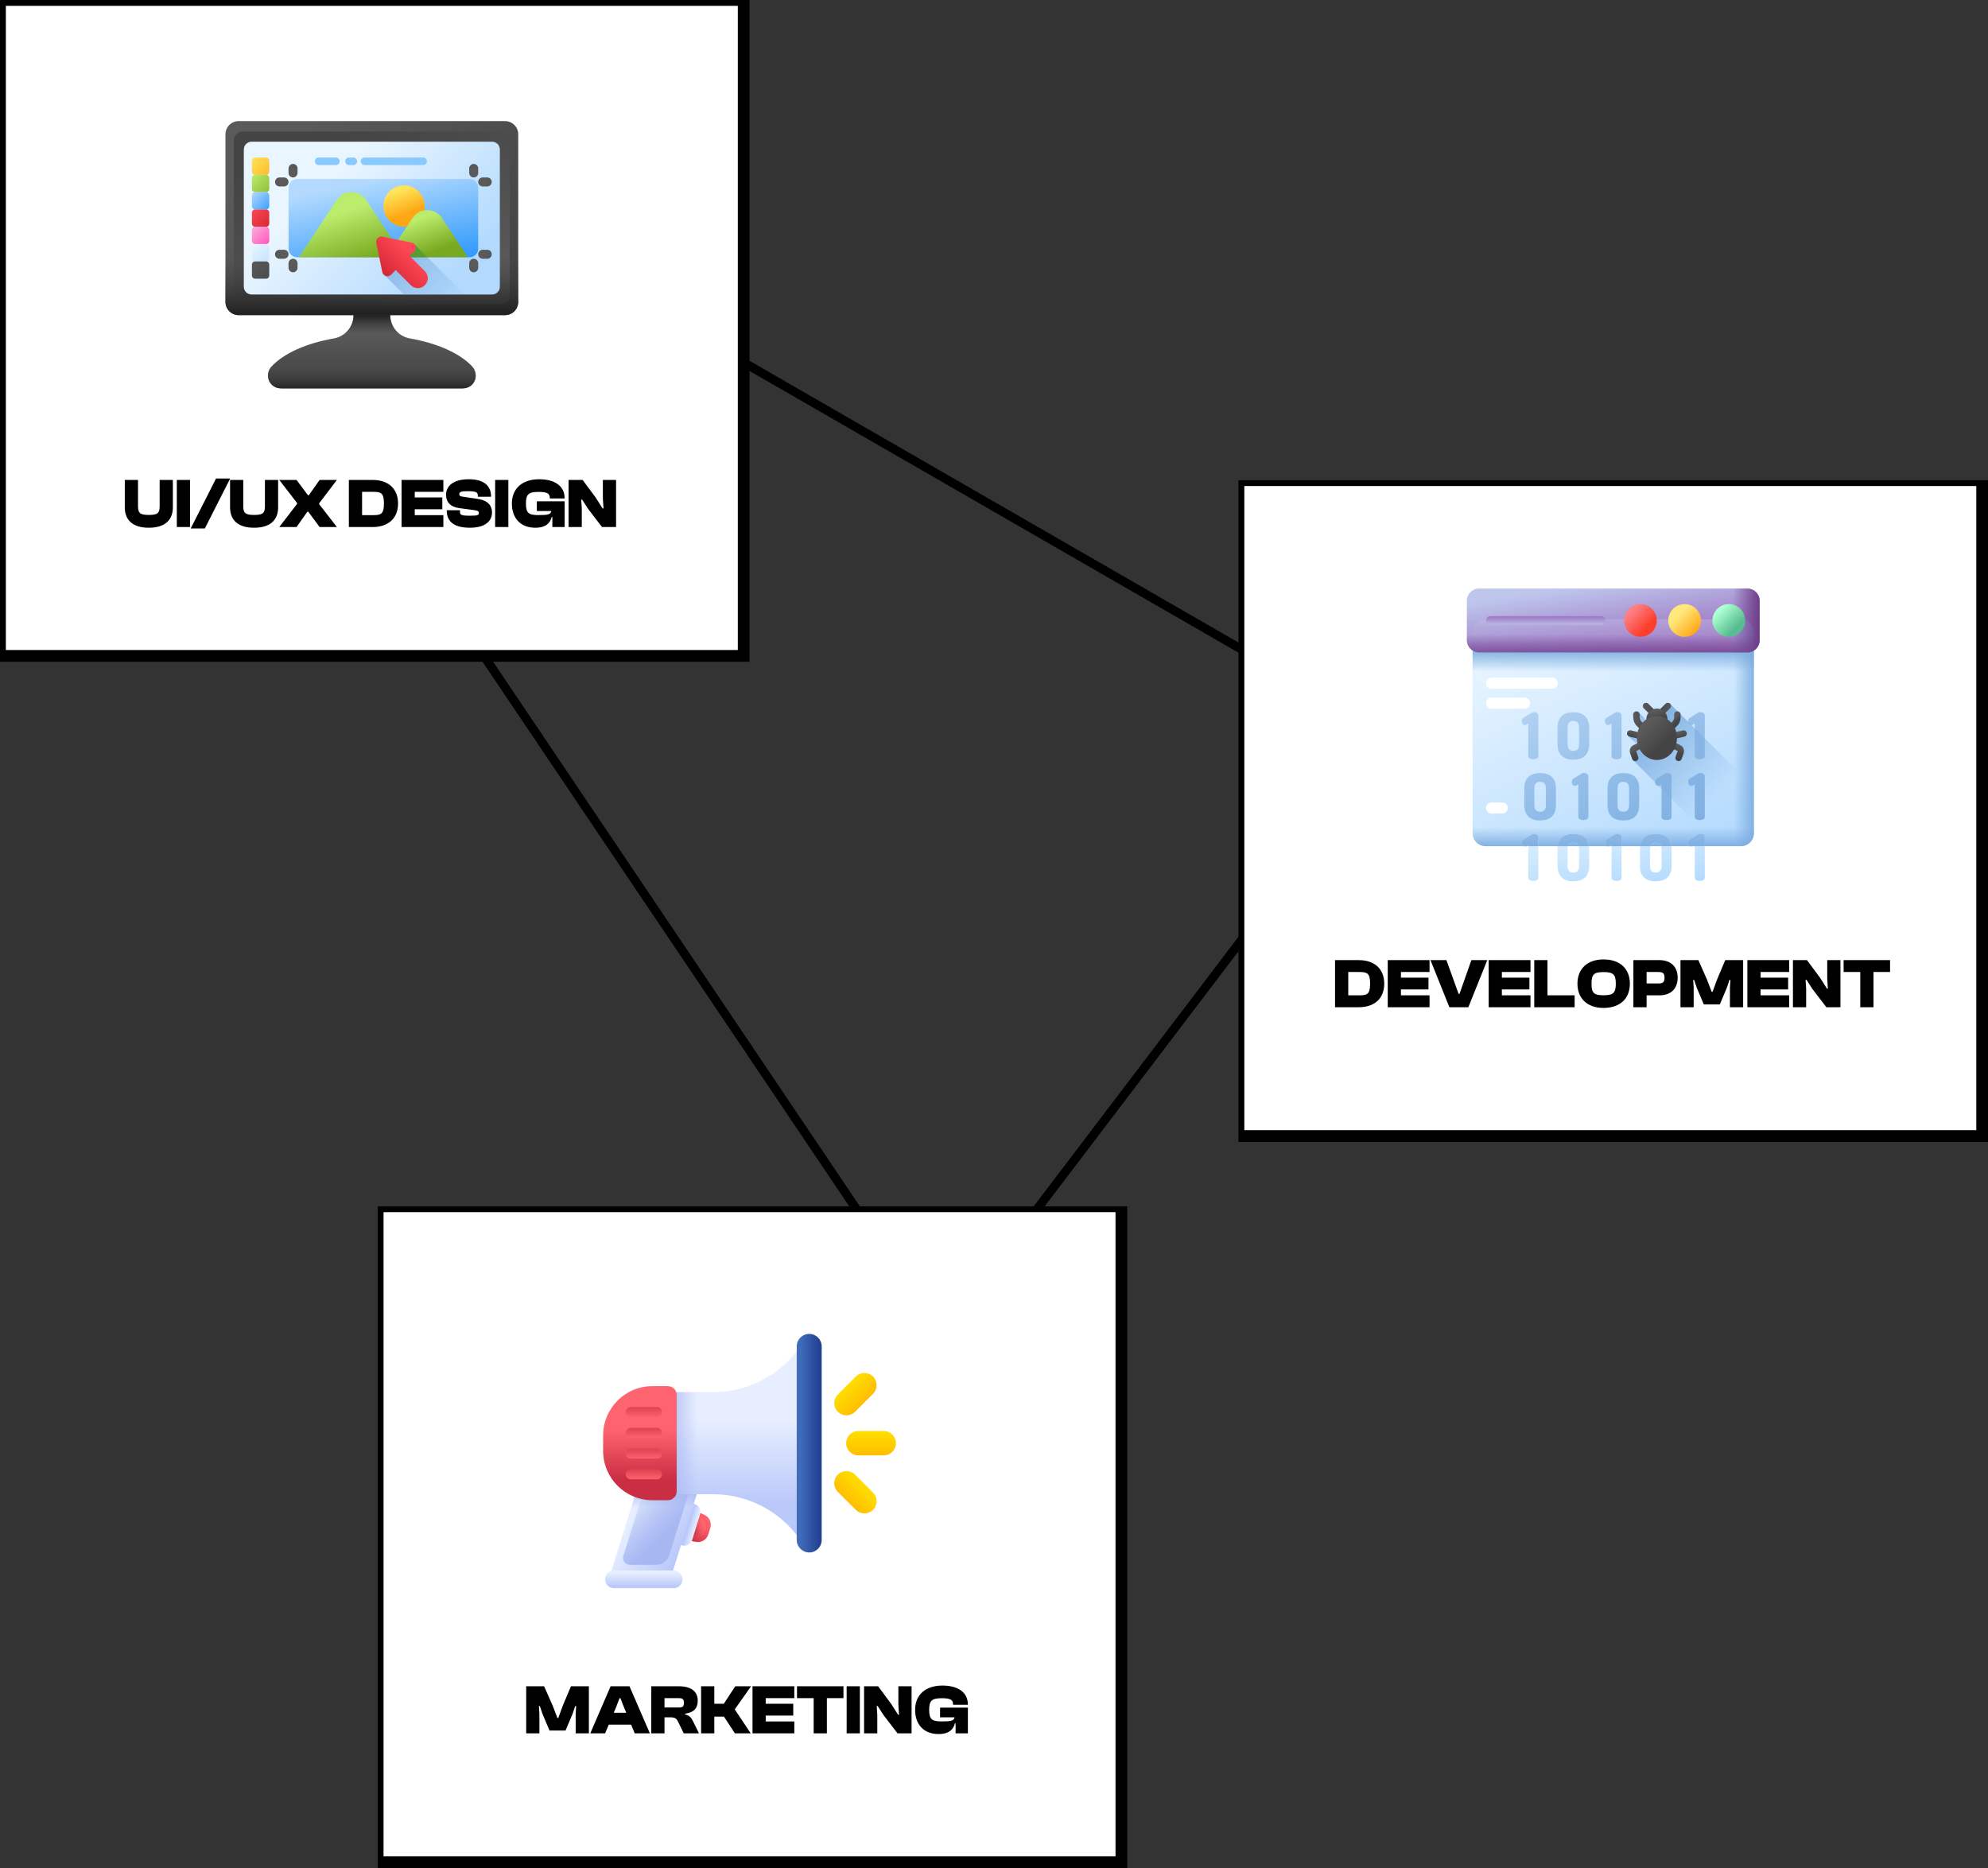 <svg width="679" height="638" viewBox="0 0 679 638" fill="none" xmlns="http://www.w3.org/2000/svg">
<rect x="0" y="0" width="679" height="638" fill="#333333" stroke="none"/>
<path d="M233.5 112L476.5 252L321.5 456L156.5 211" stroke="black" stroke-width="3"/>
<rect width="256" height="226" fill="black"/>
<rect x="2" y="2" width="250" height="220" fill="white"/>
<path d="M50.832 180.24C56.448 180.24 59.04 177.528 59.04 173.256V163.92H54.528V172.896C54.528 175.176 53.88 175.872 50.832 175.872C47.784 175.872 47.136 175.176 47.136 172.896V163.92H42.624V173.256C42.624 177.528 45.216 180.24 50.832 180.24ZM64.904 180V163.92H60.392V180H64.904ZM69.969 180.48L78.609 163.44H73.785L65.145 180.48H69.969ZM86.785 180.24C92.401 180.24 94.993 177.528 94.993 173.256V163.92H90.481V172.896C90.481 175.176 89.833 175.872 86.785 175.872C83.737 175.872 83.089 175.176 83.089 172.896V163.92H78.577V173.256C78.577 177.528 81.169 180.24 86.785 180.24ZM101.289 180L104.985 174.768H105.297L109.161 180H115.065L109.017 172.2V171.888L115.065 163.92H109.161L105.489 169.128H105.177L101.289 163.92H95.385L101.457 171.792V172.104L95.385 180H101.289ZM127.292 180C132.596 180 135.956 177.048 135.956 171.96C135.956 166.872 132.596 163.92 127.292 163.92H119.156V180H127.292ZM127.292 167.976C130.148 167.976 131.132 168.336 131.132 171.96C131.132 175.584 130.148 175.944 127.292 175.944H123.668V167.976H127.292ZM151.43 180V175.944H141.662V173.928H151.07V169.896H141.662V167.976H151.43V163.92H137.15V180H151.43ZM160.512 180.24C165.936 180.24 168.048 177.792 168.048 175.032C168.048 172.968 166.992 170.952 163.056 170.376L158.016 169.632C157.152 169.512 156.864 169.272 156.864 168.768C156.864 168.072 157.368 167.76 159.672 167.76C162.696 167.76 163.2 168.144 163.2 169.296V169.656H167.712V169.512C167.712 165.912 165.264 163.68 160.152 163.68C154.344 163.68 152.352 166.368 152.352 168.936C152.352 171.528 153.864 173.136 156.864 173.544L161.904 174.216C163.224 174.384 163.536 174.624 163.536 175.2C163.536 175.92 163.248 176.136 160.512 176.136C157.488 176.136 157.104 175.848 157.104 174.768V174.264H152.592V174.408C152.592 178.488 155.592 180.24 160.512 180.24ZM173.63 180V163.92H169.118V180H173.63ZM182.848 180.24C186.616 180.24 187.984 178.44 188.416 176.568H188.656V180H192.856V171.216H183.352V174.528H188.296C188.08 175.752 187.12 175.92 183.784 175.92C180.52 175.92 179.632 175.152 179.632 171.96C179.632 168.768 180.568 168 184.024 168C186.88 168 187.792 168.576 187.792 170.064V170.232H192.832V170.064C192.832 166.08 189.592 163.68 184.144 163.68C178.288 163.68 174.832 166.944 174.832 171.96C174.832 176.976 177.784 180.24 182.848 180.24ZM198.709 180V173.712L198.517 170.64H198.829L200.869 173.808L205.621 180H210.421V163.92H205.909V170.136L206.125 173.64H205.813L203.461 169.944L198.997 163.92H194.197V180H198.709Z" fill="black"/>
<g clip-path="url(#clip0_3040_5)">
<path d="M161.24 125.113C156.915 120.554 149.261 117.2 139.981 115.581C136.093 114.903 133.266 111.508 133.266 107.562V102.203H120.763V107.562C120.763 111.521 117.915 114.904 114.016 115.586C104.678 117.22 96.99 120.611 92.688 125.22C91.026 127.001 91.122 129.793 92.903 131.455C93.782 132.276 94.907 132.666 96.021 132.639L96.02 132.642H158.116C159.216 132.642 160.319 132.233 161.177 131.406C162.936 129.712 162.921 126.885 161.24 125.113Z" fill="url(#paint0_linear_3040_5)"/>
<path d="M92.688 125.22C91.026 127.001 91.122 129.793 92.903 131.455C93.782 132.276 94.907 132.666 96.021 132.639L96.02 132.642H158.116C159.216 132.642 160.319 132.233 161.177 131.406C162.936 129.712 162.92 126.884 161.24 125.113C159.978 123.783 158.431 122.556 156.645 121.444H97.384C95.55 122.586 93.969 123.848 92.688 125.22Z" fill="url(#paint1_linear_3040_5)"/>
<path d="M139.176 115.396C135.709 114.42 133.266 111.23 133.266 107.562V102.203H120.763V107.562C120.763 111.236 118.31 114.413 114.84 115.396H139.176V115.396Z" fill="url(#paint2_linear_3040_5)"/>
<path d="M172.489 107.627H81.511C79.02 107.627 77 105.607 77 103.115V45.869C77 43.378 79.02 41.358 81.511 41.358H172.488C174.98 41.358 177 43.378 177 45.869V103.115C177 105.607 174.98 107.627 172.489 107.627Z" fill="url(#paint3_linear_3040_5)"/>
<path d="M79.884 101.104V47.881C79.884 46.261 81.198 44.948 82.818 44.948H171.182C172.802 44.948 174.116 46.261 174.116 47.881V101.104C174.116 102.724 172.802 104.037 171.182 104.037H82.818C81.198 104.037 79.884 102.724 79.884 101.104Z" fill="url(#paint4_linear_3040_5)"/>
<path d="M77 83.032V103.115C77 105.607 79.02 107.627 81.511 107.627H172.488C174.98 107.627 177 105.607 177 103.115V83.032H77Z" fill="url(#paint5_linear_3040_5)"/>
<path d="M83.275 97.927V51.058C83.275 49.592 84.463 48.403 85.93 48.403H168.07C169.537 48.403 170.725 49.592 170.725 51.058V97.927C170.725 99.393 169.537 100.582 168.07 100.582H85.93C84.463 100.582 83.275 99.393 83.275 97.927Z" fill="url(#paint6_linear_3040_5)"/>
<path d="M141.82 83.7L131.442 94.078L137.946 100.582H158.701L141.82 83.7Z" fill="url(#paint7_linear_3040_5)"/>
<path d="M160.38 87.862H101.504C99.877 87.862 98.558 86.543 98.558 84.915V64.069C98.558 62.442 99.877 61.123 101.504 61.123H160.38C162.007 61.123 163.326 62.442 163.326 64.069V84.915C163.326 86.543 162.007 87.862 160.38 87.862Z" fill="url(#paint8_linear_3040_5)"/>
<path d="M138.003 77.426C141.903 77.426 145.065 74.265 145.065 70.365C145.065 66.465 141.903 63.303 138.003 63.303C134.104 63.303 130.942 66.465 130.942 70.365C130.942 74.265 134.104 77.426 138.003 77.426Z" fill="url(#paint9_linear_3040_5)"/>
<path d="M114.993 68.325L102.099 87.862H137.951L125.056 68.325C122.673 64.715 117.376 64.715 114.993 68.325Z" fill="url(#paint10_linear_3040_5)"/>
<path d="M159.785 87.862L150.947 74.471C148.564 70.861 143.267 70.861 140.884 74.471L132.046 87.862H159.785Z" fill="url(#paint11_linear_3040_5)"/>
<path d="M137.658 87.862H145.981L141.82 83.7L137.658 87.862Z" fill="url(#paint12_linear_3040_5)"/>
<path d="M164.875 88.38H166.414C167.264 88.38 167.953 87.691 167.953 86.841C167.953 85.991 167.264 85.302 166.414 85.302H164.875C164.025 85.302 163.336 85.991 163.336 86.841C163.336 87.691 164.025 88.38 164.875 88.38Z" fill="url(#paint13_linear_3040_5)"/>
<path d="M160.259 89.919V91.457C160.259 92.307 160.948 92.996 161.797 92.996C162.647 92.996 163.336 92.307 163.336 91.457V89.919C163.336 89.069 162.647 88.38 161.797 88.38C160.948 88.38 160.259 89.069 160.259 89.919Z" fill="url(#paint14_linear_3040_5)"/>
<path d="M97.009 60.605H95.47C94.62 60.605 93.931 61.294 93.931 62.144C93.931 62.994 94.62 63.682 95.47 63.682H97.009C97.859 63.682 98.547 62.993 98.547 62.144C98.548 61.294 97.859 60.605 97.009 60.605Z" fill="url(#paint15_linear_3040_5)"/>
<path d="M101.625 59.066V57.527C101.625 56.677 100.936 55.988 100.087 55.988C99.237 55.988 98.548 56.677 98.548 57.527V59.066C98.548 59.916 99.237 60.605 100.087 60.605C100.936 60.605 101.625 59.916 101.625 59.066Z" fill="url(#paint16_linear_3040_5)"/>
<path d="M97.009 88.38H95.47C94.62 88.38 93.931 87.691 93.931 86.841C93.931 85.991 94.62 85.302 95.47 85.302H97.009C97.859 85.302 98.547 85.991 98.547 86.841C98.548 87.691 97.859 88.38 97.009 88.38Z" fill="url(#paint17_linear_3040_5)"/>
<path d="M101.625 89.919V91.457C101.625 92.307 100.936 92.996 100.087 92.996C99.237 92.996 98.548 92.307 98.548 91.457V89.919C98.548 89.069 99.237 88.38 100.087 88.38C100.936 88.38 101.625 89.069 101.625 89.919Z" fill="url(#paint18_linear_3040_5)"/>
<path d="M164.875 60.605H166.414C167.264 60.605 167.953 61.294 167.953 62.144C167.953 62.994 167.264 63.682 166.414 63.682H164.875C164.025 63.682 163.336 62.993 163.336 62.144C163.336 61.294 164.025 60.605 164.875 60.605Z" fill="url(#paint19_linear_3040_5)"/>
<path d="M160.259 59.066V57.527C160.259 56.677 160.948 55.988 161.797 55.988C162.647 55.988 163.336 56.677 163.336 57.527V59.066C163.336 59.916 162.647 60.605 161.797 60.605C160.948 60.605 160.259 59.916 160.259 59.066Z" fill="url(#paint20_linear_3040_5)"/>
<path d="M90.867 59.708H87.141C86.537 59.708 86.047 59.218 86.047 58.614V54.888C86.047 54.284 86.537 53.794 87.141 53.794H90.867C91.471 53.794 91.961 54.284 91.961 54.888V58.614C91.961 59.218 91.471 59.708 90.867 59.708Z" fill="url(#paint21_linear_3040_5)"/>
<path d="M90.867 65.622H87.141C86.537 65.622 86.047 65.132 86.047 64.527V60.802C86.047 60.198 86.537 59.708 87.141 59.708H90.867C91.471 59.708 91.961 60.198 91.961 60.802V64.527C91.961 65.132 91.471 65.622 90.867 65.622Z" fill="url(#paint22_linear_3040_5)"/>
<path d="M90.867 71.535H87.141C86.537 71.535 86.047 71.046 86.047 70.441V66.716C86.047 66.112 86.537 65.622 87.141 65.622H90.867C91.471 65.622 91.961 66.112 91.961 66.716V70.441C91.961 71.046 91.471 71.535 90.867 71.535Z" fill="url(#paint23_linear_3040_5)"/>
<path d="M90.867 77.449H87.141C86.537 77.449 86.047 76.959 86.047 76.355V72.63C86.047 72.025 86.537 71.535 87.141 71.535H90.867C91.471 71.535 91.961 72.025 91.961 72.63V76.355C91.961 76.959 91.471 77.449 90.867 77.449Z" fill="url(#paint24_linear_3040_5)"/>
<path d="M90.867 83.363H87.141C86.537 83.363 86.047 82.873 86.047 82.269V78.543C86.047 77.939 86.537 77.449 87.141 77.449H90.867C91.471 77.449 91.961 77.939 91.961 78.543V82.269C91.961 82.873 91.471 83.363 90.867 83.363Z" fill="url(#paint25_linear_3040_5)"/>
<path d="M90.867 89.277H87.141C86.537 89.277 86.047 88.787 86.047 88.183V84.457C86.047 83.853 86.537 83.363 87.141 83.363H90.867C91.471 83.363 91.961 83.853 91.961 84.457V88.183C91.961 88.787 91.471 89.277 90.867 89.277Z" fill="url(#paint26_linear_3040_5)"/>
<path d="M90.867 95.191H87.141C86.537 95.191 86.047 94.701 86.047 94.097V90.371C86.047 89.767 86.537 89.277 87.141 89.277H90.867C91.471 89.277 91.961 89.767 91.961 90.371V94.097C91.961 94.701 91.471 95.191 90.867 95.191Z" fill="url(#paint27_linear_3040_5)"/>
<path d="M124.509 53.794H144.516C145.232 53.794 145.812 54.374 145.812 55.09C145.812 55.805 145.232 56.385 144.516 56.385H124.509C123.794 56.385 123.214 55.805 123.214 55.09C123.214 54.374 123.794 53.794 124.509 53.794Z" fill="#8AC9FE"/>
<path d="M108.845 53.794H114.718C115.434 53.794 116.014 54.374 116.014 55.09C116.014 55.805 115.434 56.385 114.718 56.385H108.845C108.13 56.385 107.55 55.805 107.55 55.09C107.55 54.374 108.13 53.794 108.845 53.794Z" fill="#8AC9FE"/>
<path d="M119.21 53.794H120.678C121.394 53.794 121.974 54.374 121.974 55.09C121.974 55.805 121.394 56.385 120.678 56.385H119.21C118.494 56.385 117.914 55.805 117.914 55.09C117.914 54.374 118.494 53.794 119.21 53.794Z" fill="#8AC9FE"/>
<path d="M133.569 93.831L135.16 92.24L140.331 97.411C141.655 98.735 143.801 98.735 145.125 97.411C146.448 96.088 146.448 93.942 145.125 92.618L139.954 87.447L141.545 85.856C142.544 84.856 142.031 83.146 140.646 82.862L130.616 80.808C129.368 80.552 128.266 81.655 128.521 82.903L130.575 92.933C130.859 94.317 132.57 94.831 133.569 93.831Z" fill="url(#paint28_linear_3040_5)"/>
</g>
<rect x="423" y="164" width="256" height="226" fill="black"/>
<rect x="425" y="166" width="250" height="220" fill="white"/>
<path d="M464.12 344C469.424 344 472.784 341.048 472.784 335.96C472.784 330.872 469.424 327.92 464.12 327.92H455.984V344H464.12ZM464.12 331.976C466.976 331.976 467.96 332.336 467.96 335.96C467.96 339.584 466.976 339.944 464.12 339.944H460.496V331.976H464.12ZM488.258 344V339.944H478.49V337.928H487.898V333.896H478.49V331.976H488.258V327.92H473.978V344H488.258ZM501.516 344L507.972 327.92H502.548L498.492 339.44H498.18L494.028 327.92H488.58L495.036 344H501.516ZM522.734 344V339.944H512.966V337.928H522.374V333.896H512.966V331.976H522.734V327.92H508.454V344H522.734ZM537.817 344V339.944H528.529V327.92H524.017V344H537.817ZM547.681 344.24C553.417 344.24 556.681 340.976 556.681 335.96C556.681 330.944 553.417 327.68 547.681 327.68C542.089 327.68 538.777 330.944 538.777 335.96C538.777 340.976 542.089 344.24 547.681 344.24ZM547.681 339.92C544.417 339.92 543.577 339.152 543.577 335.96C543.577 332.768 544.417 332 547.681 332C550.945 332 551.881 332.768 551.881 335.96C551.881 339.152 550.945 339.92 547.681 339.92ZM562.396 344V339.944H566.788C570.604 339.944 573.004 337.736 573.004 333.92C573.004 330.104 570.604 327.92 566.788 327.92H557.884V344H562.396ZM566.284 331.976C567.868 331.976 568.516 332.288 568.516 333.92C568.516 335.576 567.868 335.888 566.284 335.888H562.396V331.976H566.284ZM578.474 344V337.352L578.306 334.664H578.618L579.53 337.352L581.93 343.04H587.402L589.802 337.352L590.714 334.664H591.026L590.858 337.352V344H595.37V327.92H589.25L586.442 334.592L584.93 338.744H584.618L583.034 334.592L580.082 327.92H573.962V344H578.474ZM611.094 344V339.944H601.326V337.928H610.734V333.896H601.326V331.976H611.094V327.92H596.814V344H611.094ZM616.888 344V337.712L616.696 334.64H617.008L619.048 337.808L623.8 344H628.6V327.92H624.088V334.136L624.304 337.64H623.992L621.64 333.944L617.176 327.92H612.376V344H616.888ZM639.888 344V331.976H645.552V327.92H629.688V331.976H635.376V344H639.888Z" fill="black"/>
<path d="M594.572 288.997H507.428C504.961 288.997 502.961 286.997 502.961 284.529V215.987C502.961 213.519 504.961 211.519 507.428 211.519H594.572C597.039 211.519 599.039 213.519 599.039 215.987V284.529C599.039 286.997 597.039 288.997 594.572 288.997Z" fill="url(#paint29_linear_3040_5)"/>
<path d="M530.171 231.448H509.454C508.413 231.448 507.569 232.293 507.569 233.334C507.569 234.375 508.413 235.219 509.454 235.219H530.171C531.212 235.219 532.056 234.375 532.056 233.334C532.056 232.293 531.212 231.448 530.171 231.448Z" fill="white"/>
<path d="M522.605 240.152C522.605 239.111 521.761 238.267 520.72 238.267H509.454C508.413 238.267 507.569 239.111 507.569 240.152C507.569 241.193 508.413 242.037 509.454 242.037H520.719C521.761 242.037 522.605 241.193 522.605 240.152Z" fill="white"/>
<path d="M513.114 277.854C514.155 277.854 514.999 277.01 514.999 275.969C514.999 274.928 514.155 274.084 513.114 274.084H509.454C508.413 274.084 507.569 274.928 507.569 275.969C507.569 277.01 508.413 277.854 509.454 277.854H513.114Z" fill="white"/>
<path d="M594.572 211.519H561.196V288.997H594.572C597.039 288.997 599.039 286.997 599.039 284.529V215.987C599.039 213.519 597.039 211.519 594.572 211.519Z" fill="url(#paint30_linear_3040_5)"/>
<path d="M594.572 211.519H507.428C504.961 211.519 502.961 213.519 502.961 215.987V245.902H599.039V215.987C599.039 213.519 597.039 211.519 594.572 211.519Z" fill="url(#paint31_linear_3040_5)"/>
<path d="M502.961 253.745V284.529C502.961 286.997 504.961 288.997 507.428 288.997H594.572C597.039 288.997 599.039 286.997 599.039 284.529V253.745H502.961Z" fill="url(#paint32_linear_3040_5)"/>
<path d="M596.821 201H505.179C502.871 201 501 202.871 501 205.179V218.63C501 220.938 502.871 222.81 505.179 222.81H596.821C599.129 222.81 601 220.939 601 218.63V205.179C601 202.871 599.129 201 596.821 201V201Z" fill="url(#paint33_linear_3040_5)"/>
<path d="M594.572 211.519H507.428C504.961 211.519 502.961 213.519 502.961 215.987V222.168C503.604 222.572 504.363 222.81 505.179 222.81H596.821C597.637 222.81 598.396 222.572 599.039 222.168V215.987C599.039 213.519 597.039 211.519 594.572 211.519Z" fill="url(#paint34_linear_3040_5)"/>
<path d="M594.572 211.519H561.196V222.809H596.821C597.637 222.809 598.396 222.572 599.039 222.167V215.987C599.039 213.519 597.039 211.519 594.572 211.519Z" fill="url(#paint35_linear_3040_5)"/>
<path d="M501 206.727V218.63C501 220.938 502.871 222.81 505.179 222.81H596.821C599.129 222.81 601 220.939 601 218.63V206.727H501Z" fill="url(#paint36_linear_3040_5)"/>
<path d="M596.821 201H569.84V222.809H596.821C599.129 222.809 601 220.938 601 218.63V205.179C601 202.871 599.129 201 596.821 201V201Z" fill="url(#paint37_linear_3040_5)"/>
<path d="M546.882 213.375H509.039C508.227 213.375 507.569 212.717 507.569 211.905C507.569 211.093 508.227 210.434 509.039 210.434H546.882C547.694 210.434 548.353 211.093 548.353 211.905C548.353 212.717 547.694 213.375 546.882 213.375Z" fill="url(#paint38_linear_3040_5)"/>
<path d="M560.282 217.493C563.368 217.493 565.87 214.991 565.87 211.905C565.87 208.819 563.368 206.317 560.282 206.317C557.195 206.317 554.693 208.819 554.693 211.905C554.693 214.991 557.195 217.493 560.282 217.493Z" fill="url(#paint39_linear_3040_5)"/>
<path d="M575.379 217.493C578.465 217.493 580.967 214.991 580.967 211.905C580.967 208.819 578.465 206.317 575.379 206.317C572.293 206.317 569.791 208.819 569.791 211.905C569.791 214.991 572.293 217.493 575.379 217.493Z" fill="url(#paint40_linear_3040_5)"/>
<path d="M590.476 217.493C593.563 217.493 596.065 214.991 596.065 211.905C596.065 208.819 593.563 206.317 590.476 206.317C587.39 206.317 584.888 208.819 584.888 211.905C584.888 214.991 587.39 217.493 590.476 217.493Z" fill="url(#paint41_linear_3040_5)"/>
<path d="M526.02 264.025C522.986 264.025 520.634 265.431 520.634 269.212V275.037C520.634 278.818 522.986 280.225 526.02 280.225C529.053 280.225 531.427 278.818 531.427 275.037V269.212C531.427 265.431 529.053 264.025 526.02 264.025ZM527.998 275.037C527.998 276.554 527.251 277.235 526.02 277.235C524.789 277.235 524.063 276.554 524.063 275.037V269.212C524.063 267.695 524.789 267.014 526.02 267.014C527.251 267.014 527.998 267.695 527.998 269.212V275.037Z" fill="url(#paint42_linear_3040_5)"/>
<path d="M540.988 263.981C540.746 263.981 540.526 264.025 540.35 264.135L537.449 265.893C537.009 266.157 536.811 266.596 536.811 267.058C536.811 267.739 537.251 268.421 537.888 268.421C538.042 268.421 538.24 268.377 538.438 268.245L539.075 267.849V279.038C539.075 279.742 539.933 280.093 540.79 280.093C541.647 280.093 542.505 279.742 542.505 279.038V265.058C542.505 264.398 541.691 263.981 540.988 263.981Z" fill="url(#paint43_linear_3040_5)"/>
<path d="M554.44 264.025C551.407 264.025 549.055 265.431 549.055 269.212V275.037C549.055 278.818 551.407 280.225 554.44 280.225C557.474 280.225 559.848 278.818 559.848 275.037V269.212C559.848 265.431 557.474 264.025 554.44 264.025ZM556.419 275.037C556.419 276.554 555.671 277.235 554.44 277.235C553.209 277.235 552.484 276.554 552.484 275.037V269.212C552.484 267.695 553.209 267.014 554.44 267.014C555.671 267.014 556.419 267.695 556.419 269.212V275.037Z" fill="url(#paint44_linear_3040_5)"/>
<path d="M569.408 263.981C569.167 263.981 568.947 264.025 568.771 264.135L565.869 265.893C565.43 266.157 565.232 266.596 565.232 267.058C565.232 267.739 565.671 268.421 566.309 268.421C566.463 268.421 566.661 268.377 566.858 268.245L567.496 267.849V279.038C567.496 279.742 568.353 280.093 569.211 280.093C570.068 280.093 570.925 279.742 570.925 279.038V265.058C570.925 264.398 570.112 263.981 569.408 263.981Z" fill="url(#paint45_linear_3040_5)"/>
<path d="M580.75 263.981C580.509 263.981 580.289 264.025 580.113 264.135L577.211 265.893C576.772 266.157 576.574 266.596 576.574 267.058C576.574 267.739 577.013 268.421 577.651 268.421C577.805 268.421 578.003 268.377 578.2 268.245L578.838 267.849V279.038C578.838 279.742 579.695 280.093 580.553 280.093C581.41 280.093 582.267 279.742 582.267 279.038V265.058C582.267 264.398 581.454 263.981 580.75 263.981Z" fill="url(#paint46_linear_3040_5)"/>
<path d="M521.36 247.47L521.997 247.074V258.263C521.997 258.966 522.854 259.318 523.712 259.318C524.569 259.318 525.426 258.966 525.426 258.263V244.283C525.426 243.623 524.613 243.206 523.91 243.206C523.668 243.206 523.448 243.25 523.272 243.36L520.371 245.118C519.931 245.382 519.733 245.821 519.733 246.283C519.733 246.965 520.173 247.646 520.81 247.646C520.964 247.646 521.162 247.602 521.36 247.47Z" fill="url(#paint47_linear_3040_5)"/>
<path d="M537.362 243.25C534.328 243.25 531.976 244.656 531.976 248.437V254.262C531.976 258.043 534.328 259.45 537.362 259.45C540.395 259.45 542.769 258.043 542.769 254.262V248.437C542.769 244.656 540.395 243.25 537.362 243.25ZM539.34 254.262C539.34 255.779 538.593 256.461 537.362 256.461C536.131 256.461 535.405 255.779 535.405 254.262V248.437C535.405 246.921 536.131 246.239 537.362 246.239C538.593 246.239 539.34 246.921 539.34 248.437V254.262Z" fill="url(#paint48_linear_3040_5)"/>
<path d="M549.78 247.47L550.417 247.074V258.263C550.417 258.966 551.275 259.318 552.132 259.318C552.989 259.318 553.847 258.966 553.847 258.263V244.283C553.847 243.623 553.033 243.206 552.33 243.206C552.088 243.206 551.868 243.25 551.693 243.36L548.791 245.118C548.351 245.382 548.153 245.821 548.153 246.283C548.153 246.965 548.593 247.646 549.23 247.646C549.384 247.646 549.582 247.602 549.78 247.47Z" fill="url(#paint49_linear_3040_5)"/>
<path d="M580.75 243.206C580.509 243.206 580.289 243.249 580.113 243.359L577.211 245.118C576.772 245.382 576.574 245.821 576.574 246.283C576.574 246.964 577.013 247.646 577.651 247.646C577.805 247.646 578.003 247.602 578.2 247.47L578.838 247.074V258.263C578.838 258.966 579.695 259.318 580.553 259.318C581.41 259.318 582.267 258.966 582.267 258.263V244.283C582.267 243.623 581.454 243.206 580.75 243.206Z" fill="url(#paint50_linear_3040_5)"/>
<path d="M523.91 284.755C523.668 284.755 523.448 284.799 523.272 284.909L520.371 286.668C519.931 286.932 519.733 287.371 519.733 287.833C519.733 288.514 520.173 289.196 520.81 289.196C520.964 289.196 521.162 289.152 521.36 289.02L521.997 288.624V299.813C521.997 300.516 522.854 300.868 523.712 300.868C524.569 300.868 525.426 300.516 525.426 299.813V285.833C525.426 285.173 524.613 284.755 523.91 284.755Z" fill="url(#paint51_linear_3040_5)"/>
<path d="M537.362 284.799C534.328 284.799 531.976 286.206 531.976 289.987V295.812C531.976 299.593 534.328 301 537.362 301C540.395 301 542.769 299.593 542.769 295.812V289.987C542.769 286.206 540.395 284.799 537.362 284.799ZM539.34 295.812C539.34 297.329 538.593 298.01 537.362 298.01C536.131 298.01 535.405 297.329 535.405 295.812V289.987C535.405 288.47 536.131 287.789 537.362 287.789C538.593 287.789 539.34 288.47 539.34 289.987V295.812Z" fill="url(#paint52_linear_3040_5)"/>
<path d="M552.33 284.755C552.088 284.755 551.868 284.799 551.693 284.909L548.791 286.668C548.351 286.932 548.153 287.371 548.153 287.833C548.153 288.514 548.593 289.196 549.23 289.196C549.384 289.196 549.582 289.152 549.78 289.02L550.417 288.624V299.813C550.417 300.516 551.275 300.868 552.132 300.868C552.989 300.868 553.847 300.516 553.847 299.813V285.833C553.847 285.173 553.033 284.755 552.33 284.755Z" fill="url(#paint53_linear_3040_5)"/>
<path d="M580.75 284.755C580.509 284.755 580.289 284.799 580.113 284.909L577.211 286.668C576.772 286.932 576.574 287.371 576.574 287.833C576.574 288.514 577.013 289.196 577.651 289.196C577.805 289.196 578.003 289.152 578.2 289.02L578.838 288.624V299.813C578.838 300.516 579.695 300.868 580.553 300.868C581.41 300.868 582.267 300.516 582.267 299.813V285.833C582.267 285.173 581.454 284.755 580.75 284.755Z" fill="url(#paint54_linear_3040_5)"/>
<path d="M565.518 284.799C562.484 284.799 560.132 286.206 560.132 289.987V295.812C560.132 299.593 562.484 301 565.518 301C568.551 301 570.925 299.593 570.925 295.812V289.987C570.925 286.206 568.551 284.799 565.518 284.799ZM567.496 295.812C567.496 297.329 566.749 298.01 565.518 298.01C564.287 298.01 563.561 297.329 563.561 295.812V289.987C563.561 288.47 564.287 287.789 565.518 287.789C566.749 287.789 567.496 288.47 567.496 289.987V295.812Z" fill="url(#paint55_linear_3040_5)"/>
<path d="M523.91 284.755C523.669 284.755 523.447 284.8 523.272 284.91L520.371 286.669C519.931 286.931 519.733 287.371 519.733 287.833C519.733 288.288 519.929 288.745 520.251 288.996H521.396L521.996 288.624V288.996H525.425V285.833C525.425 285.173 524.614 284.755 523.91 284.755Z" fill="url(#paint56_linear_3040_5)"/>
<path d="M537.361 284.8C534.608 284.8 532.418 285.957 532.035 288.996H535.541C535.804 288.171 536.441 287.788 537.361 287.788C538.282 287.788 538.931 288.171 539.202 288.996H542.71C542.324 285.957 540.116 284.8 537.361 284.8Z" fill="url(#paint57_linear_3040_5)"/>
<path d="M552.329 284.755C552.088 284.755 551.869 284.8 551.692 284.91L548.79 286.669C548.351 286.931 548.153 287.371 548.153 287.833C548.153 288.288 548.349 288.743 548.67 288.996H549.818L550.418 288.624V288.996H553.847V285.833C553.847 285.173 553.033 284.755 552.329 284.755Z" fill="url(#paint58_linear_3040_5)"/>
<path d="M580.751 284.755C580.508 284.755 580.288 284.8 580.114 284.91L577.212 286.669C576.773 286.931 576.574 287.371 576.574 287.833C576.574 288.288 576.771 288.743 577.092 288.996H578.237L578.837 288.624V288.996H582.267V285.833C582.267 285.173 581.453 284.755 580.751 284.755Z" fill="url(#paint59_linear_3040_5)"/>
<path d="M565.518 284.8C562.765 284.8 560.573 285.957 560.19 288.996H563.696C563.959 288.171 564.596 287.788 565.518 287.788C566.439 287.788 567.088 288.171 567.359 288.996H570.867C570.48 285.957 568.271 284.8 565.518 284.8Z" fill="url(#paint60_linear_3040_5)"/>
<path d="M556.209 251.4L560.098 255.289V251.4H556.209Z" fill="url(#paint61_linear_3040_5)"/>
<path d="M563.856 247.479L559.706 243.329V247.479H563.856Z" fill="url(#paint62_linear_3040_5)"/>
<path d="M599.039 284.529V268.97L570.416 240.346L562.246 248.515V253.982L557.909 256.433L557.762 259.644L587.115 288.997H594.572C597.039 288.997 599.039 286.997 599.039 284.529Z" fill="url(#paint63_linear_3040_5)"/>
<path d="M565.024 245.051C564.744 245.051 564.463 244.944 564.249 244.73L561.414 241.895C560.987 241.467 560.987 240.774 561.414 240.346C561.842 239.918 562.535 239.918 562.963 240.346L565.798 243.181C566.226 243.609 566.226 244.302 565.798 244.73C565.584 244.944 565.304 245.051 565.024 245.051Z" fill="url(#paint64_linear_3040_5)"/>
<path d="M566.806 245.051C566.526 245.051 566.246 244.944 566.032 244.73C565.604 244.302 565.604 243.609 566.032 243.181L568.867 240.346C569.295 239.918 569.988 239.918 570.416 240.346C570.843 240.774 570.843 241.467 570.416 241.895L567.58 244.73C567.367 244.944 567.086 245.051 566.806 245.051Z" fill="url(#paint65_linear_3040_5)"/>
<path d="M565.915 249.233C567.913 249.233 569.533 247.613 569.533 245.615C569.533 243.617 567.913 241.997 565.915 241.997C563.917 241.997 562.297 243.617 562.297 245.615C562.297 247.613 563.917 249.233 565.915 249.233Z" fill="url(#paint66_linear_3040_5)"/>
<path d="M561.474 249.921C561.194 249.921 560.914 249.815 560.7 249.601L559.057 247.958C558.265 247.165 557.829 246.112 557.829 244.992V244.039C557.829 243.434 558.319 242.944 558.924 242.944C559.529 242.944 560.019 243.434 560.019 244.039V244.992C560.019 245.527 560.227 246.03 560.606 246.409L562.249 248.052C562.676 248.48 562.676 249.173 562.249 249.601C562.035 249.814 561.754 249.921 561.474 249.921Z" fill="url(#paint67_linear_3040_5)"/>
<path d="M570.355 249.921C570.075 249.921 569.795 249.815 569.581 249.601C569.153 249.173 569.153 248.48 569.581 248.052L571.224 246.409C571.602 246.031 571.811 245.527 571.811 244.992V244.039C571.811 243.434 572.301 242.944 572.906 242.944C573.511 242.944 574.001 243.434 574.001 244.039V244.992C574.001 246.112 573.565 247.165 572.773 247.958L571.13 249.601C570.916 249.814 570.636 249.921 570.355 249.921Z" fill="url(#paint68_linear_3040_5)"/>
<path d="M564.203 253.328C564.121 253.328 564.038 253.318 563.955 253.299L556.545 251.586C555.956 251.45 555.589 250.862 555.725 250.273C555.861 249.684 556.449 249.316 557.038 249.453L564.449 251.165C565.038 251.302 565.405 251.89 565.269 252.479C565.152 252.985 564.701 253.328 564.203 253.328Z" fill="url(#paint69_linear_3040_5)"/>
<path d="M567.627 253.328C567.129 253.328 566.678 252.985 566.561 252.479C566.425 251.89 566.792 251.302 567.381 251.165L574.791 249.453C575.381 249.316 575.969 249.684 576.105 250.273C576.241 250.862 575.874 251.45 575.285 251.586L567.875 253.299C567.791 253.318 567.708 253.328 567.627 253.328Z" fill="url(#paint70_linear_3040_5)"/>
<path d="M558.5 259.956C558.049 259.956 557.627 259.675 557.468 259.226L556.773 257.266C556.386 256.174 556.885 254.978 557.934 254.485L560.715 253.177C561.263 252.92 561.915 253.155 562.172 253.703C562.429 254.25 562.194 254.902 561.647 255.16L558.866 256.467C558.84 256.479 558.828 256.508 558.837 256.535L559.532 258.495C559.734 259.065 559.436 259.69 558.866 259.893C558.745 259.935 558.621 259.956 558.5 259.956Z" fill="url(#paint71_linear_3040_5)"/>
<path d="M573.33 259.956C573.208 259.956 573.085 259.935 572.964 259.893C572.394 259.691 572.095 259.065 572.297 258.495L572.992 256.535C573.001 256.508 572.989 256.479 572.964 256.467L570.183 255.16C569.635 254.903 569.4 254.25 569.657 253.703C569.915 253.155 570.567 252.92 571.114 253.178L573.895 254.485C574.944 254.978 575.444 256.174 575.056 257.267L574.362 259.226C574.203 259.675 573.78 259.956 573.33 259.956Z" fill="url(#paint72_linear_3040_5)"/>
<path d="M565.915 259.56C569.699 259.56 572.767 256.201 572.767 252.058C572.767 247.914 569.699 244.555 565.915 244.555C562.131 244.555 559.063 247.914 559.063 252.058C559.063 256.201 562.131 259.56 565.915 259.56Z" fill="url(#paint73_linear_3040_5)"/>
<rect x="129" y="412" width="256" height="226" fill="black"/>
<rect x="131" y="414" width="250" height="220" fill="white"/>
<path d="M184.232 592V585.352L184.064 582.664H184.376L185.288 585.352L187.688 591.04H193.16L195.56 585.352L196.472 582.664H196.784L196.616 585.352V592H201.128V575.92H195.008L192.2 582.592L190.688 586.744H190.376L188.792 582.592L185.84 575.92H179.72V592H184.232ZM206.676 592L207.924 589.024H215.556L216.78 592H221.964L215.004 575.92H208.548L201.612 592H206.676ZM210.564 582.712L211.596 580H211.908L212.964 582.712L213.9 584.968H209.628L210.564 582.712ZM226.959 592V586.528H228.807C230.559 586.528 231.039 586.864 231.615 588.064L233.535 592H238.743L236.751 587.968C236.151 586.744 235.623 585.952 233.967 585.52V585.28C237.039 584.896 238.311 583.384 238.311 580.84C238.311 577.696 236.079 575.92 231.831 575.92H222.447V592H226.959ZM226.959 579.976H231.783C233.103 579.976 233.583 580.288 233.583 581.56C233.583 582.928 233.103 583.168 231.783 583.168H226.959V579.976ZM243.974 592V586.288H247.262L251.006 592H256.406L250.958 583.816L256.526 575.92H251.126L247.214 581.896H243.974V575.92H239.462V592H243.974ZM271.297 592V587.944H261.529V585.928H270.937V581.896H261.529V579.976H271.297V575.92H257.017V592H271.297ZM282.419 592V579.976H288.083V575.92H272.219V579.976H277.907V592H282.419ZM293.685 592V575.92H289.173V592H293.685ZM299.638 592V585.712L299.446 582.64H299.758L301.798 585.808L306.55 592H311.35V575.92H306.838V582.136L307.054 585.64H306.742L304.39 581.944L299.926 575.92H295.126V592H299.638ZM320.574 592.24C324.342 592.24 325.71 590.44 326.142 588.568H326.382V592H330.582V583.216H321.078V586.528H326.022C325.806 587.752 324.846 587.92 321.51 587.92C318.246 587.92 317.358 587.152 317.358 583.96C317.358 580.768 318.294 580 321.75 580C324.606 580 325.518 580.576 325.518 582.064V582.232H330.558V582.064C330.558 578.08 327.318 575.68 321.87 575.68C316.014 575.68 312.558 578.944 312.558 583.96C312.558 588.976 315.51 592.24 320.574 592.24Z" fill="black"/>
<g clip-path="url(#clip1_3040_5)">
<path d="M229.558 525.147L233 513.98L240.59 517.366C242.294 518.126 243.162 520.038 242.612 521.821L241.917 524.078C241.367 525.861 239.573 526.953 237.736 526.622L229.558 525.147Z" fill="url(#paint74_linear_3040_5)"/>
<path d="M237.489 525.261C239.578 525.261 241.273 523.567 241.273 521.478C241.273 519.388 239.578 517.694 237.489 517.694C235.399 517.694 233.705 519.388 233.705 521.478C233.705 523.567 235.399 525.261 237.489 525.261Z" fill="url(#paint75_linear_3040_5)"/>
<path d="M230.337 522.62L232.221 516.507L239.944 519.46C241.678 520.123 242.756 521.356 242.455 522.332L242.074 523.567C241.774 524.543 240.189 524.955 238.383 524.527L230.337 522.62Z" fill="url(#paint76_linear_3040_5)"/>
<path d="M233 513.98L229.558 525.147L234.414 526.023L237.507 515.99L233 513.98Z" fill="url(#paint77_linear_3040_5)"/>
<path d="M235.783 513.245L231.444 527.321L232.997 527.8C234.43 528.242 235.949 527.438 236.39 526.006L239.13 517.116C239.572 515.684 238.769 514.165 237.336 513.724L235.783 513.245Z" fill="url(#paint78_linear_3040_5)"/>
<path d="M240.632 501.804L229.316 538.239H208.303L219.618 501.804H240.632Z" fill="url(#paint79_linear_3040_5)"/>
<path d="M235.985 507.386L228.595 531.182C227.992 533.125 226.194 534.448 224.159 534.448H215.153C213.574 534.448 212.447 532.918 212.916 531.41L220.377 507.386H235.985Z" fill="url(#paint80_linear_3040_5)"/>
<path d="M214.184 519.302H235.198L240.632 501.804H219.618L214.184 519.302Z" fill="url(#paint81_linear_3040_5)"/>
<path d="M230.077 542.428H209.699C208.018 542.428 206.656 541.066 206.656 539.386C206.656 537.706 208.018 536.344 209.699 536.344H230.077C231.758 536.344 233.12 537.706 233.12 539.386C233.12 541.066 231.758 542.428 230.077 542.428Z" fill="url(#paint82_linear_3040_5)"/>
<path d="M273.23 460.02C266.452 469.702 255.377 475.468 243.558 475.468H217.19V510.326H243.558C255.377 510.326 266.452 516.092 273.23 525.774V460.02H273.23Z" fill="url(#paint83_linear_3040_5)"/>
<path d="M250.305 474.833C248.101 475.25 245.844 475.468 243.558 475.468H217.19V510.326H243.558C245.844 510.326 248.101 510.544 250.305 510.961V474.833Z" fill="url(#paint84_linear_3040_5)"/>
<path d="M280.651 459.836V525.958C280.651 528.313 278.742 530.222 276.387 530.222C274.032 530.222 272.123 528.313 272.123 525.958V459.836C272.123 457.481 274.032 455.572 276.387 455.572C278.742 455.572 280.651 457.481 280.651 459.836Z" fill="url(#paint85_linear_3040_5)"/>
<path d="M228.109 512.376H222.823C213.532 512.376 206 504.844 206 495.553V490.241C206 480.95 213.532 473.418 222.823 473.418H228.109C229.773 473.418 231.121 474.766 231.121 476.43V509.364C231.121 511.027 229.773 512.376 228.109 512.376Z" fill="url(#paint86_linear_3040_5)"/>
<path d="M226.097 482.278C226.097 483.223 225.33 483.99 224.384 483.99H215.423C214.477 483.99 213.71 483.223 213.71 482.278C213.71 481.332 214.477 480.565 215.423 480.565H224.384C225.33 480.565 226.097 481.332 226.097 482.278Z" fill="url(#paint87_linear_3040_5)"/>
<path d="M226.097 489.357C226.097 490.303 225.33 491.07 224.384 491.07H215.423C214.477 491.07 213.71 490.303 213.71 489.357C213.71 488.411 214.477 487.644 215.423 487.644H224.384C225.33 487.644 226.097 488.411 226.097 489.357Z" fill="url(#paint88_linear_3040_5)"/>
<path d="M226.097 496.437C226.097 497.383 225.33 498.149 224.384 498.149H215.423C214.477 498.149 213.71 497.383 213.71 496.437C213.71 495.491 214.477 494.724 215.423 494.724H224.384C225.33 494.724 226.097 495.491 226.097 496.437Z" fill="url(#paint89_linear_3040_5)"/>
<path d="M226.097 503.516C226.097 504.462 225.33 505.229 224.384 505.229H215.423C214.477 505.229 213.71 504.462 213.71 503.516C213.71 502.57 214.477 501.804 215.423 501.804H224.384C225.33 501.804 226.097 502.57 226.097 503.516Z" fill="url(#paint90_linear_3040_5)"/>
<path d="M289.002 492.897C289.002 490.596 290.867 488.73 293.168 488.73H301.833C304.135 488.73 306 490.596 306 492.897C306 495.198 304.135 497.064 301.833 497.064H293.168C290.867 497.064 289.001 495.198 289.002 492.897Z" fill="url(#paint91_linear_3040_5)"/>
<path d="M286.162 482.159C284.535 480.532 284.535 477.894 286.162 476.266L292.289 470.14C293.916 468.512 296.555 468.512 298.182 470.14C299.809 471.767 299.809 474.405 298.182 476.032L292.055 482.159C290.428 483.787 287.789 483.787 286.162 482.159Z" fill="url(#paint92_linear_3040_5)"/>
<path d="M286.162 503.635C287.789 502.007 290.428 502.007 292.055 503.635L298.182 509.761C299.809 511.389 299.809 514.027 298.182 515.654C296.555 517.281 293.917 517.281 292.289 515.654L286.162 509.527C284.535 507.9 284.535 505.262 286.162 503.635Z" fill="url(#paint93_linear_3040_5)"/>
</g>
<defs>
<linearGradient id="paint0_linear_3040_5" x1="127" y1="113.413" x2="127" y2="130.081" gradientUnits="userSpaceOnUse">
<stop stop-color="#5A5A5A"/>
<stop offset="1" stop-color="#444444"/>
</linearGradient>
<linearGradient id="paint1_linear_3040_5" x1="127" y1="126.281" x2="127" y2="133.864" gradientUnits="userSpaceOnUse">
<stop stop-color="#433F43" stop-opacity="0"/>
<stop offset="1" stop-color="#1A1A1A"/>
</linearGradient>
<linearGradient id="paint2_linear_3040_5" x1="127.008" y1="114.351" x2="127.008" y2="107.292" gradientUnits="userSpaceOnUse">
<stop stop-color="#433F43" stop-opacity="0"/>
<stop offset="1" stop-color="#1A1A1A"/>
</linearGradient>
<linearGradient id="paint3_linear_3040_5" x1="98.073" y1="45.565" x2="160.334" y2="107.826" gradientUnits="userSpaceOnUse">
<stop stop-color="#5A5A5A"/>
<stop offset="1" stop-color="#444444"/>
</linearGradient>
<linearGradient id="paint4_linear_3040_5" x1="140.205" y1="107.733" x2="115.69" y2="46.022" gradientUnits="userSpaceOnUse">
<stop stop-color="#5A5A5A"/>
<stop offset="1" stop-color="#444444"/>
</linearGradient>
<linearGradient id="paint5_linear_3040_5" x1="127" y1="87.474" x2="127" y2="108.944" gradientUnits="userSpaceOnUse">
<stop stop-color="#433F43" stop-opacity="0"/>
<stop offset="1" stop-color="#1A1A1A"/>
</linearGradient>
<linearGradient id="paint6_linear_3040_5" x1="112.779" y1="60.271" x2="150.429" y2="97.922" gradientUnits="userSpaceOnUse">
<stop stop-color="#EAF6FF"/>
<stop offset="1" stop-color="#B3DAFE"/>
</linearGradient>
<linearGradient id="paint7_linear_3040_5" x1="153.959" y1="106.217" x2="129.5" y2="81.758" gradientUnits="userSpaceOnUse">
<stop stop-color="#7BACDF" stop-opacity="0"/>
<stop offset="1" stop-color="#7BACDF"/>
</linearGradient>
<linearGradient id="paint8_linear_3040_5" x1="128.25" y1="61.452" x2="137.074" y2="104.197" gradientUnits="userSpaceOnUse">
<stop stop-color="#B3DAFE"/>
<stop offset="1" stop-color="#0182FC"/>
</linearGradient>
<linearGradient id="paint9_linear_3040_5" x1="136.123" y1="65.134" x2="139.048" y2="73.27" gradientUnits="userSpaceOnUse">
<stop stop-color="#FEE45A"/>
<stop offset="1" stop-color="#FEA613"/>
</linearGradient>
<linearGradient id="paint10_linear_3040_5" x1="115.296" y1="73.115" x2="120.787" y2="90.239" gradientUnits="userSpaceOnUse">
<stop stop-color="#BBEC6C"/>
<stop offset="1" stop-color="#78A91F"/>
</linearGradient>
<linearGradient id="paint11_linear_3040_5" x1="141.396" y1="75.293" x2="145.579" y2="86.926" gradientUnits="userSpaceOnUse">
<stop stop-color="#BBEC6C"/>
<stop offset="1" stop-color="#78A91F"/>
</linearGradient>
<linearGradient id="paint12_linear_3040_5" x1="151.724" y1="97.766" x2="133.702" y2="79.744" gradientUnits="userSpaceOnUse">
<stop stop-color="#78A91F" stop-opacity="0"/>
<stop offset="1" stop-color="#017B4E"/>
</linearGradient>
<linearGradient id="paint13_linear_3040_5" x1="165.527" y1="86.778" x2="178.571" y2="93.692" gradientUnits="userSpaceOnUse">
<stop stop-color="#5A5A5A"/>
<stop offset="1" stop-color="#444444"/>
</linearGradient>
<linearGradient id="paint14_linear_3040_5" x1="161.86" y1="90.57" x2="154.946" y2="103.614" gradientUnits="userSpaceOnUse">
<stop stop-color="#5A5A5A"/>
<stop offset="1" stop-color="#444444"/>
</linearGradient>
<linearGradient id="paint15_linear_3040_5" x1="96.357" y1="62.206" x2="83.313" y2="55.292" gradientUnits="userSpaceOnUse">
<stop stop-color="#5A5A5A"/>
<stop offset="1" stop-color="#444444"/>
</linearGradient>
<linearGradient id="paint16_linear_3040_5" x1="100.024" y1="58.414" x2="106.938" y2="45.37" gradientUnits="userSpaceOnUse">
<stop stop-color="#5A5A5A"/>
<stop offset="1" stop-color="#444444"/>
</linearGradient>
<linearGradient id="paint17_linear_3040_5" x1="96.357" y1="86.778" x2="83.313" y2="93.692" gradientUnits="userSpaceOnUse">
<stop stop-color="#5A5A5A"/>
<stop offset="1" stop-color="#444444"/>
</linearGradient>
<linearGradient id="paint18_linear_3040_5" x1="100.024" y1="90.57" x2="106.938" y2="103.614" gradientUnits="userSpaceOnUse">
<stop stop-color="#5A5A5A"/>
<stop offset="1" stop-color="#444444"/>
</linearGradient>
<linearGradient id="paint19_linear_3040_5" x1="165.527" y1="62.206" x2="178.571" y2="55.292" gradientUnits="userSpaceOnUse">
<stop stop-color="#5A5A5A"/>
<stop offset="1" stop-color="#444444"/>
</linearGradient>
<linearGradient id="paint20_linear_3040_5" x1="161.86" y1="58.414" x2="154.946" y2="45.37" gradientUnits="userSpaceOnUse">
<stop stop-color="#5A5A5A"/>
<stop offset="1" stop-color="#444444"/>
</linearGradient>
<linearGradient id="paint21_linear_3040_5" x1="85.965" y1="53.712" x2="94.943" y2="62.69" gradientUnits="userSpaceOnUse">
<stop stop-color="#FEE45A"/>
<stop offset="1" stop-color="#FEA613"/>
</linearGradient>
<linearGradient id="paint22_linear_3040_5" x1="85.965" y1="59.626" x2="94.943" y2="68.603" gradientUnits="userSpaceOnUse">
<stop stop-color="#BBEC6C"/>
<stop offset="1" stop-color="#78A91F"/>
</linearGradient>
<linearGradient id="paint23_linear_3040_5" x1="85.965" y1="65.539" x2="94.943" y2="74.517" gradientUnits="userSpaceOnUse">
<stop stop-color="#B3DAFE"/>
<stop offset="1" stop-color="#0182FC"/>
</linearGradient>
<linearGradient id="paint24_linear_3040_5" x1="85.965" y1="71.453" x2="94.943" y2="80.431" gradientUnits="userSpaceOnUse">
<stop stop-color="#FD4755"/>
<stop offset="1" stop-color="#C41926"/>
</linearGradient>
<linearGradient id="paint25_linear_3040_5" x1="85.965" y1="77.367" x2="94.943" y2="86.345" gradientUnits="userSpaceOnUse">
<stop stop-color="#FEAEE1"/>
<stop offset="1" stop-color="#FE2AA8"/>
</linearGradient>
<linearGradient id="paint26_linear_3040_5" x1="85.965" y1="83.281" x2="94.943" y2="92.258" gradientUnits="userSpaceOnUse">
<stop stop-color="#EAF6FF"/>
<stop offset="1" stop-color="#B3DAFE"/>
</linearGradient>
<linearGradient id="paint27_linear_3040_5" x1="85.965" y1="89.195" x2="94.943" y2="98.172" gradientUnits="userSpaceOnUse">
<stop stop-color="#5A5A5A"/>
<stop offset="1" stop-color="#444444"/>
</linearGradient>
<linearGradient id="paint28_linear_3040_5" x1="140.161" y1="86.255" x2="128.343" y2="98.073" gradientUnits="userSpaceOnUse">
<stop stop-color="#FD4755"/>
<stop offset="1" stop-color="#C41926"/>
</linearGradient>
<linearGradient id="paint29_linear_3040_5" x1="530.612" y1="208.025" x2="573.061" y2="295.956" gradientUnits="userSpaceOnUse">
<stop stop-color="#EAF6FF"/>
<stop offset="1" stop-color="#B3DAFE"/>
</linearGradient>
<linearGradient id="paint30_linear_3040_5" x1="592.177" y1="250.258" x2="600.02" y2="250.258" gradientUnits="userSpaceOnUse">
<stop stop-color="#7BACDF" stop-opacity="0"/>
<stop offset="1" stop-color="#7BACDF"/>
</linearGradient>
<linearGradient id="paint31_linear_3040_5" x1="551" y1="229.431" x2="551" y2="221.784" gradientUnits="userSpaceOnUse">
<stop stop-color="#7BACDF" stop-opacity="0"/>
<stop offset="1" stop-color="#7BACDF"/>
</linearGradient>
<linearGradient id="paint32_linear_3040_5" x1="551" y1="282.569" x2="551" y2="289.834" gradientUnits="userSpaceOnUse">
<stop stop-color="#7BACDF" stop-opacity="0"/>
<stop offset="1" stop-color="#7BACDF"/>
</linearGradient>
<linearGradient id="paint33_linear_3040_5" x1="549.135" y1="198.982" x2="553.252" y2="227.51" gradientUnits="userSpaceOnUse">
<stop stop-color="#BEC6ED"/>
<stop offset="1" stop-color="#925CB4"/>
</linearGradient>
<linearGradient id="paint34_linear_3040_5" x1="549.123" y1="228.477" x2="568.143" y2="131.026" gradientUnits="userSpaceOnUse">
<stop stop-color="#EAF6FF" stop-opacity="0"/>
<stop offset="1" stop-color="#B3DAFE"/>
</linearGradient>
<linearGradient id="paint35_linear_3040_5" x1="592.177" y1="217.164" x2="605.562" y2="217.164" gradientUnits="userSpaceOnUse">
<stop stop-color="#7BACDF" stop-opacity="0"/>
<stop offset="1" stop-color="#7BACDF"/>
</linearGradient>
<linearGradient id="paint36_linear_3040_5" x1="551" y1="216.726" x2="551" y2="225.549" gradientUnits="userSpaceOnUse">
<stop stop-color="#6F3F8A" stop-opacity="0"/>
<stop offset="1" stop-color="#6F3F8A"/>
</linearGradient>
<linearGradient id="paint37_linear_3040_5" x1="591.898" y1="211.905" x2="600.726" y2="211.905" gradientUnits="userSpaceOnUse">
<stop stop-color="#6F3F8A" stop-opacity="0"/>
<stop offset="1" stop-color="#6F3F8A"/>
</linearGradient>
<linearGradient id="paint38_linear_3040_5" x1="527.961" y1="213.941" x2="527.961" y2="209.364" gradientUnits="userSpaceOnUse">
<stop stop-color="#BEC6ED"/>
<stop offset="1" stop-color="#925CB4"/>
</linearGradient>
<linearGradient id="paint39_linear_3040_5" x1="557.094" y1="208.717" x2="562.667" y2="214.29" gradientUnits="userSpaceOnUse">
<stop stop-color="#FD8087"/>
<stop offset="1" stop-color="#FD3E2B"/>
</linearGradient>
<linearGradient id="paint40_linear_3040_5" x1="573.325" y1="209.851" x2="579.505" y2="216.031" gradientUnits="userSpaceOnUse">
<stop stop-color="#FEE97D"/>
<stop offset="1" stop-color="#FEA613"/>
</linearGradient>
<linearGradient id="paint41_linear_3040_5" x1="587.289" y1="208.717" x2="592.862" y2="214.29" gradientUnits="userSpaceOnUse">
<stop stop-color="#AEFFD1"/>
<stop offset="1" stop-color="#57BE92"/>
</linearGradient>
<linearGradient id="paint42_linear_3040_5" x1="483.581" y1="191.99" x2="546.519" y2="310.808" gradientUnits="userSpaceOnUse">
<stop stop-color="#7BACDF" stop-opacity="0"/>
<stop offset="1" stop-color="#7BACDF"/>
</linearGradient>
<linearGradient id="paint43_linear_3040_5" x1="495.139" y1="185.868" x2="558.077" y2="304.685" gradientUnits="userSpaceOnUse">
<stop stop-color="#7BACDF" stop-opacity="0"/>
<stop offset="1" stop-color="#7BACDF"/>
</linearGradient>
<linearGradient id="paint44_linear_3040_5" x1="505.774" y1="180.234" x2="568.712" y2="299.052" gradientUnits="userSpaceOnUse">
<stop stop-color="#7BACDF" stop-opacity="0"/>
<stop offset="1" stop-color="#7BACDF"/>
</linearGradient>
<linearGradient id="paint45_linear_3040_5" x1="517.333" y1="174.112" x2="580.271" y2="292.93" gradientUnits="userSpaceOnUse">
<stop stop-color="#7BACDF" stop-opacity="0"/>
<stop offset="1" stop-color="#7BACDF"/>
</linearGradient>
<linearGradient id="paint46_linear_3040_5" x1="526.189" y1="169.421" x2="589.127" y2="288.238" gradientUnits="userSpaceOnUse">
<stop stop-color="#7BACDF" stop-opacity="0"/>
<stop offset="1" stop-color="#7BACDF"/>
</linearGradient>
<linearGradient id="paint47_linear_3040_5" x1="492.713" y1="192.755" x2="555.651" y2="311.572" gradientUnits="userSpaceOnUse">
<stop stop-color="#7BACDF" stop-opacity="0"/>
<stop offset="1" stop-color="#7BACDF"/>
</linearGradient>
<linearGradient id="paint48_linear_3040_5" x1="503.348" y1="187.121" x2="566.286" y2="305.939" gradientUnits="userSpaceOnUse">
<stop stop-color="#7BACDF" stop-opacity="0"/>
<stop offset="1" stop-color="#7BACDF"/>
</linearGradient>
<linearGradient id="paint49_linear_3040_5" x1="514.907" y1="180.999" x2="577.845" y2="299.816" gradientUnits="userSpaceOnUse">
<stop stop-color="#7BACDF" stop-opacity="0"/>
<stop offset="1" stop-color="#7BACDF"/>
</linearGradient>
<linearGradient id="paint50_linear_3040_5" x1="537.1" y1="169.243" x2="600.038" y2="288.06" gradientUnits="userSpaceOnUse">
<stop stop-color="#7BACDF" stop-opacity="0"/>
<stop offset="1" stop-color="#7BACDF"/>
</linearGradient>
<linearGradient id="paint51_linear_3040_5" x1="521.289" y1="277.983" x2="525.734" y2="308.571" gradientUnits="userSpaceOnUse">
<stop stop-color="#EAF6FF"/>
<stop offset="1" stop-color="#B3DAFE"/>
</linearGradient>
<linearGradient id="paint52_linear_3040_5" x1="534.917" y1="276.003" x2="539.362" y2="306.591" gradientUnits="userSpaceOnUse">
<stop stop-color="#EAF6FF"/>
<stop offset="1" stop-color="#B3DAFE"/>
</linearGradient>
<linearGradient id="paint53_linear_3040_5" x1="549.122" y1="273.939" x2="553.567" y2="304.527" gradientUnits="userSpaceOnUse">
<stop stop-color="#EAF6FF"/>
<stop offset="1" stop-color="#B3DAFE"/>
</linearGradient>
<linearGradient id="paint54_linear_3040_5" x1="576.955" y1="269.895" x2="581.399" y2="300.483" gradientUnits="userSpaceOnUse">
<stop stop-color="#EAF6FF"/>
<stop offset="1" stop-color="#B3DAFE"/>
</linearGradient>
<linearGradient id="paint55_linear_3040_5" x1="562.491" y1="271.996" x2="566.935" y2="302.584" gradientUnits="userSpaceOnUse">
<stop stop-color="#EAF6FF"/>
<stop offset="1" stop-color="#B3DAFE"/>
</linearGradient>
<linearGradient id="paint56_linear_3040_5" x1="522.579" y1="262.438" x2="522.579" y2="290.741" gradientUnits="userSpaceOnUse">
<stop stop-color="#7BACDF" stop-opacity="0"/>
<stop offset="1" stop-color="#7BACDF"/>
</linearGradient>
<linearGradient id="paint57_linear_3040_5" x1="537.373" y1="262.438" x2="537.373" y2="290.741" gradientUnits="userSpaceOnUse">
<stop stop-color="#7BACDF" stop-opacity="0"/>
<stop offset="1" stop-color="#7BACDF"/>
</linearGradient>
<linearGradient id="paint58_linear_3040_5" x1="551" y1="262.438" x2="551" y2="290.741" gradientUnits="userSpaceOnUse">
<stop stop-color="#7BACDF" stop-opacity="0"/>
<stop offset="1" stop-color="#7BACDF"/>
</linearGradient>
<linearGradient id="paint59_linear_3040_5" x1="579.421" y1="262.438" x2="579.421" y2="290.741" gradientUnits="userSpaceOnUse">
<stop stop-color="#7BACDF" stop-opacity="0"/>
<stop offset="1" stop-color="#7BACDF"/>
</linearGradient>
<linearGradient id="paint60_linear_3040_5" x1="565.528" y1="262.438" x2="565.528" y2="290.741" gradientUnits="userSpaceOnUse">
<stop stop-color="#7BACDF" stop-opacity="0"/>
<stop offset="1" stop-color="#7BACDF"/>
</linearGradient>
<linearGradient id="paint61_linear_3040_5" x1="562.073" y1="254.732" x2="556.102" y2="250.537" gradientUnits="userSpaceOnUse">
<stop stop-color="#7BACDF" stop-opacity="0"/>
<stop offset="1" stop-color="#7BACDF"/>
</linearGradient>
<linearGradient id="paint62_linear_3040_5" x1="564.592" y1="248.836" x2="558.219" y2="244.359" gradientUnits="userSpaceOnUse">
<stop stop-color="#7BACDF" stop-opacity="0"/>
<stop offset="1" stop-color="#7BACDF"/>
</linearGradient>
<linearGradient id="paint63_linear_3040_5" x1="586.275" y1="272.181" x2="559.924" y2="245.83" gradientUnits="userSpaceOnUse">
<stop stop-color="#7BACDF" stop-opacity="0"/>
<stop offset="1" stop-color="#7BACDF"/>
</linearGradient>
<linearGradient id="paint64_linear_3040_5" x1="561.094" y1="242.538" x2="566.119" y2="242.538" gradientUnits="userSpaceOnUse">
<stop stop-color="#5A5A5A"/>
<stop offset="1" stop-color="#444444"/>
</linearGradient>
<linearGradient id="paint65_linear_3040_5" x1="570.736" y1="242.538" x2="565.711" y2="242.538" gradientUnits="userSpaceOnUse">
<stop stop-color="#5A5A5A"/>
<stop offset="1" stop-color="#444444"/>
</linearGradient>
<linearGradient id="paint66_linear_3040_5" x1="565.209" y1="242.982" x2="565.945" y2="245.727" gradientUnits="userSpaceOnUse">
<stop stop-color="#5A5A5A"/>
<stop offset="1" stop-color="#444444"/>
</linearGradient>
<linearGradient id="paint67_linear_3040_5" x1="557.828" y1="246.433" x2="562.569" y2="246.433" gradientUnits="userSpaceOnUse">
<stop stop-color="#5A5A5A"/>
<stop offset="1" stop-color="#444444"/>
</linearGradient>
<linearGradient id="paint68_linear_3040_5" x1="571.124" y1="245.91" x2="572.202" y2="247.021" gradientUnits="userSpaceOnUse">
<stop stop-color="#5A5A5A"/>
<stop offset="1" stop-color="#444444"/>
</linearGradient>
<linearGradient id="paint69_linear_3040_5" x1="560.711" y1="250.675" x2="560.122" y2="252.603" gradientUnits="userSpaceOnUse">
<stop stop-color="#5A5A5A"/>
<stop offset="1" stop-color="#444444"/>
</linearGradient>
<linearGradient id="paint70_linear_3040_5" x1="571.181" y1="250.893" x2="571.736" y2="252.657" gradientUnits="userSpaceOnUse">
<stop stop-color="#5A5A5A"/>
<stop offset="1" stop-color="#444444"/>
</linearGradient>
<linearGradient id="paint71_linear_3040_5" x1="558.611" y1="254.818" x2="560.245" y2="257.073" gradientUnits="userSpaceOnUse">
<stop stop-color="#5A5A5A"/>
<stop offset="1" stop-color="#444444"/>
</linearGradient>
<linearGradient id="paint72_linear_3040_5" x1="573.263" y1="254.361" x2="571.891" y2="256.681" gradientUnits="userSpaceOnUse">
<stop stop-color="#5A5A5A"/>
<stop offset="1" stop-color="#444444"/>
</linearGradient>
<linearGradient id="paint73_linear_3040_5" x1="562.122" y1="248.265" x2="567.976" y2="254.119" gradientUnits="userSpaceOnUse">
<stop stop-color="#5A5A5A"/>
<stop offset="1" stop-color="#444444"/>
</linearGradient>
<linearGradient id="paint74_linear_3040_5" x1="241.216" y1="518.043" x2="233.463" y2="522.14" gradientUnits="userSpaceOnUse">
<stop stop-color="#FE646F"/>
<stop offset="1" stop-color="#CA2E43"/>
</linearGradient>
<linearGradient id="paint75_linear_3040_5" x1="240.241" y1="520.694" x2="234.722" y2="523.036" gradientUnits="userSpaceOnUse">
<stop stop-color="#FE646F"/>
<stop offset="1" stop-color="#CA2E43"/>
</linearGradient>
<linearGradient id="paint76_linear_3040_5" x1="238.614" y1="520.313" x2="231.017" y2="522.495" gradientUnits="userSpaceOnUse">
<stop stop-color="#CA2E43" stop-opacity="0"/>
<stop offset="1" stop-color="#972437"/>
</linearGradient>
<linearGradient id="paint77_linear_3040_5" x1="234.493" y1="520.903" x2="232.797" y2="520.38" gradientUnits="userSpaceOnUse">
<stop stop-color="#CA2E43" stop-opacity="0"/>
<stop offset="1" stop-color="#972437"/>
</linearGradient>
<linearGradient id="paint78_linear_3040_5" x1="237.615" y1="521.363" x2="235.279" y2="520.644" gradientUnits="userSpaceOnUse">
<stop stop-color="#E6EEFF"/>
<stop offset="1" stop-color="#BAC8FA"/>
</linearGradient>
<linearGradient id="paint79_linear_3040_5" x1="217.203" y1="515.795" x2="235.126" y2="526.223" gradientUnits="userSpaceOnUse">
<stop stop-color="#E6EEFF"/>
<stop offset="1" stop-color="#BAC8FA"/>
</linearGradient>
<linearGradient id="paint80_linear_3040_5" x1="214.65" y1="509.812" x2="228.093" y2="524.15" gradientUnits="userSpaceOnUse">
<stop stop-color="#A7B7F1" stop-opacity="0"/>
<stop offset="1" stop-color="#A7B7F1"/>
</linearGradient>
<linearGradient id="paint81_linear_3040_5" x1="227.408" y1="514.821" x2="227.408" y2="507.961" gradientUnits="userSpaceOnUse">
<stop stop-color="#A7B7F1" stop-opacity="0"/>
<stop offset="1" stop-color="#A7B7F1"/>
</linearGradient>
<linearGradient id="paint82_linear_3040_5" x1="219.888" y1="537.149" x2="219.888" y2="541.993" gradientUnits="userSpaceOnUse">
<stop stop-color="#E6EEFF"/>
<stop offset="1" stop-color="#BAC8FA"/>
</linearGradient>
<linearGradient id="paint83_linear_3040_5" x1="245.21" y1="484.904" x2="245.21" y2="513.935" gradientUnits="userSpaceOnUse">
<stop stop-color="#E6EEFF"/>
<stop offset="1" stop-color="#BAC8FA"/>
</linearGradient>
<linearGradient id="paint84_linear_3040_5" x1="238.087" y1="492.897" x2="226.782" y2="492.897" gradientUnits="userSpaceOnUse">
<stop stop-color="#A7B7F1" stop-opacity="0"/>
<stop offset="1" stop-color="#A7B7F1"/>
</linearGradient>
<linearGradient id="paint85_linear_3040_5" x1="273.251" y1="492.897" x2="280.041" y2="492.897" gradientUnits="userSpaceOnUse">
<stop stop-color="#406CB9"/>
<stop offset="1" stop-color="#224191"/>
</linearGradient>
<linearGradient id="paint86_linear_3040_5" x1="218.561" y1="488.161" x2="218.561" y2="505.362" gradientUnits="userSpaceOnUse">
<stop stop-color="#FE646F"/>
<stop offset="1" stop-color="#CA2E43"/>
</linearGradient>
<linearGradient id="paint87_linear_3040_5" x1="219.904" y1="484.295" x2="219.904" y2="478.353" gradientUnits="userSpaceOnUse">
<stop stop-color="#FE646F"/>
<stop offset="1" stop-color="#CA2E43"/>
</linearGradient>
<linearGradient id="paint88_linear_3040_5" x1="219.904" y1="491.375" x2="219.904" y2="485.432" gradientUnits="userSpaceOnUse">
<stop stop-color="#FE646F"/>
<stop offset="1" stop-color="#CA2E43"/>
</linearGradient>
<linearGradient id="paint89_linear_3040_5" x1="219.904" y1="498.454" x2="219.904" y2="492.512" gradientUnits="userSpaceOnUse">
<stop stop-color="#FE646F"/>
<stop offset="1" stop-color="#CA2E43"/>
</linearGradient>
<linearGradient id="paint90_linear_3040_5" x1="219.904" y1="505.534" x2="219.904" y2="499.592" gradientUnits="userSpaceOnUse">
<stop stop-color="#FE646F"/>
<stop offset="1" stop-color="#CA2E43"/>
</linearGradient>
<linearGradient id="paint91_linear_3040_5" x1="297.501" y1="489.163" x2="297.501" y2="500.736" gradientUnits="userSpaceOnUse">
<stop stop-color="#FFDD00"/>
<stop offset="1" stop-color="#FFB000"/>
</linearGradient>
<linearGradient id="paint92_linear_3040_5" x1="289.419" y1="473.343" x2="297.601" y2="481.526" gradientUnits="userSpaceOnUse">
<stop stop-color="#FFDD00"/>
<stop offset="1" stop-color="#FFB000"/>
</linearGradient>
<linearGradient id="paint93_linear_3040_5" x1="294.933" y1="506.956" x2="286.751" y2="515.138" gradientUnits="userSpaceOnUse">
<stop stop-color="#FFDD00"/>
<stop offset="1" stop-color="#FFB000"/>
</linearGradient>
<clipPath id="clip0_3040_5">
<rect width="100" height="100" fill="white" transform="translate(77 37)"/>
</clipPath>
<clipPath id="clip1_3040_5">
<rect width="100" height="100" fill="white" transform="translate(206 449)"/>
</clipPath>
</defs>
</svg>
